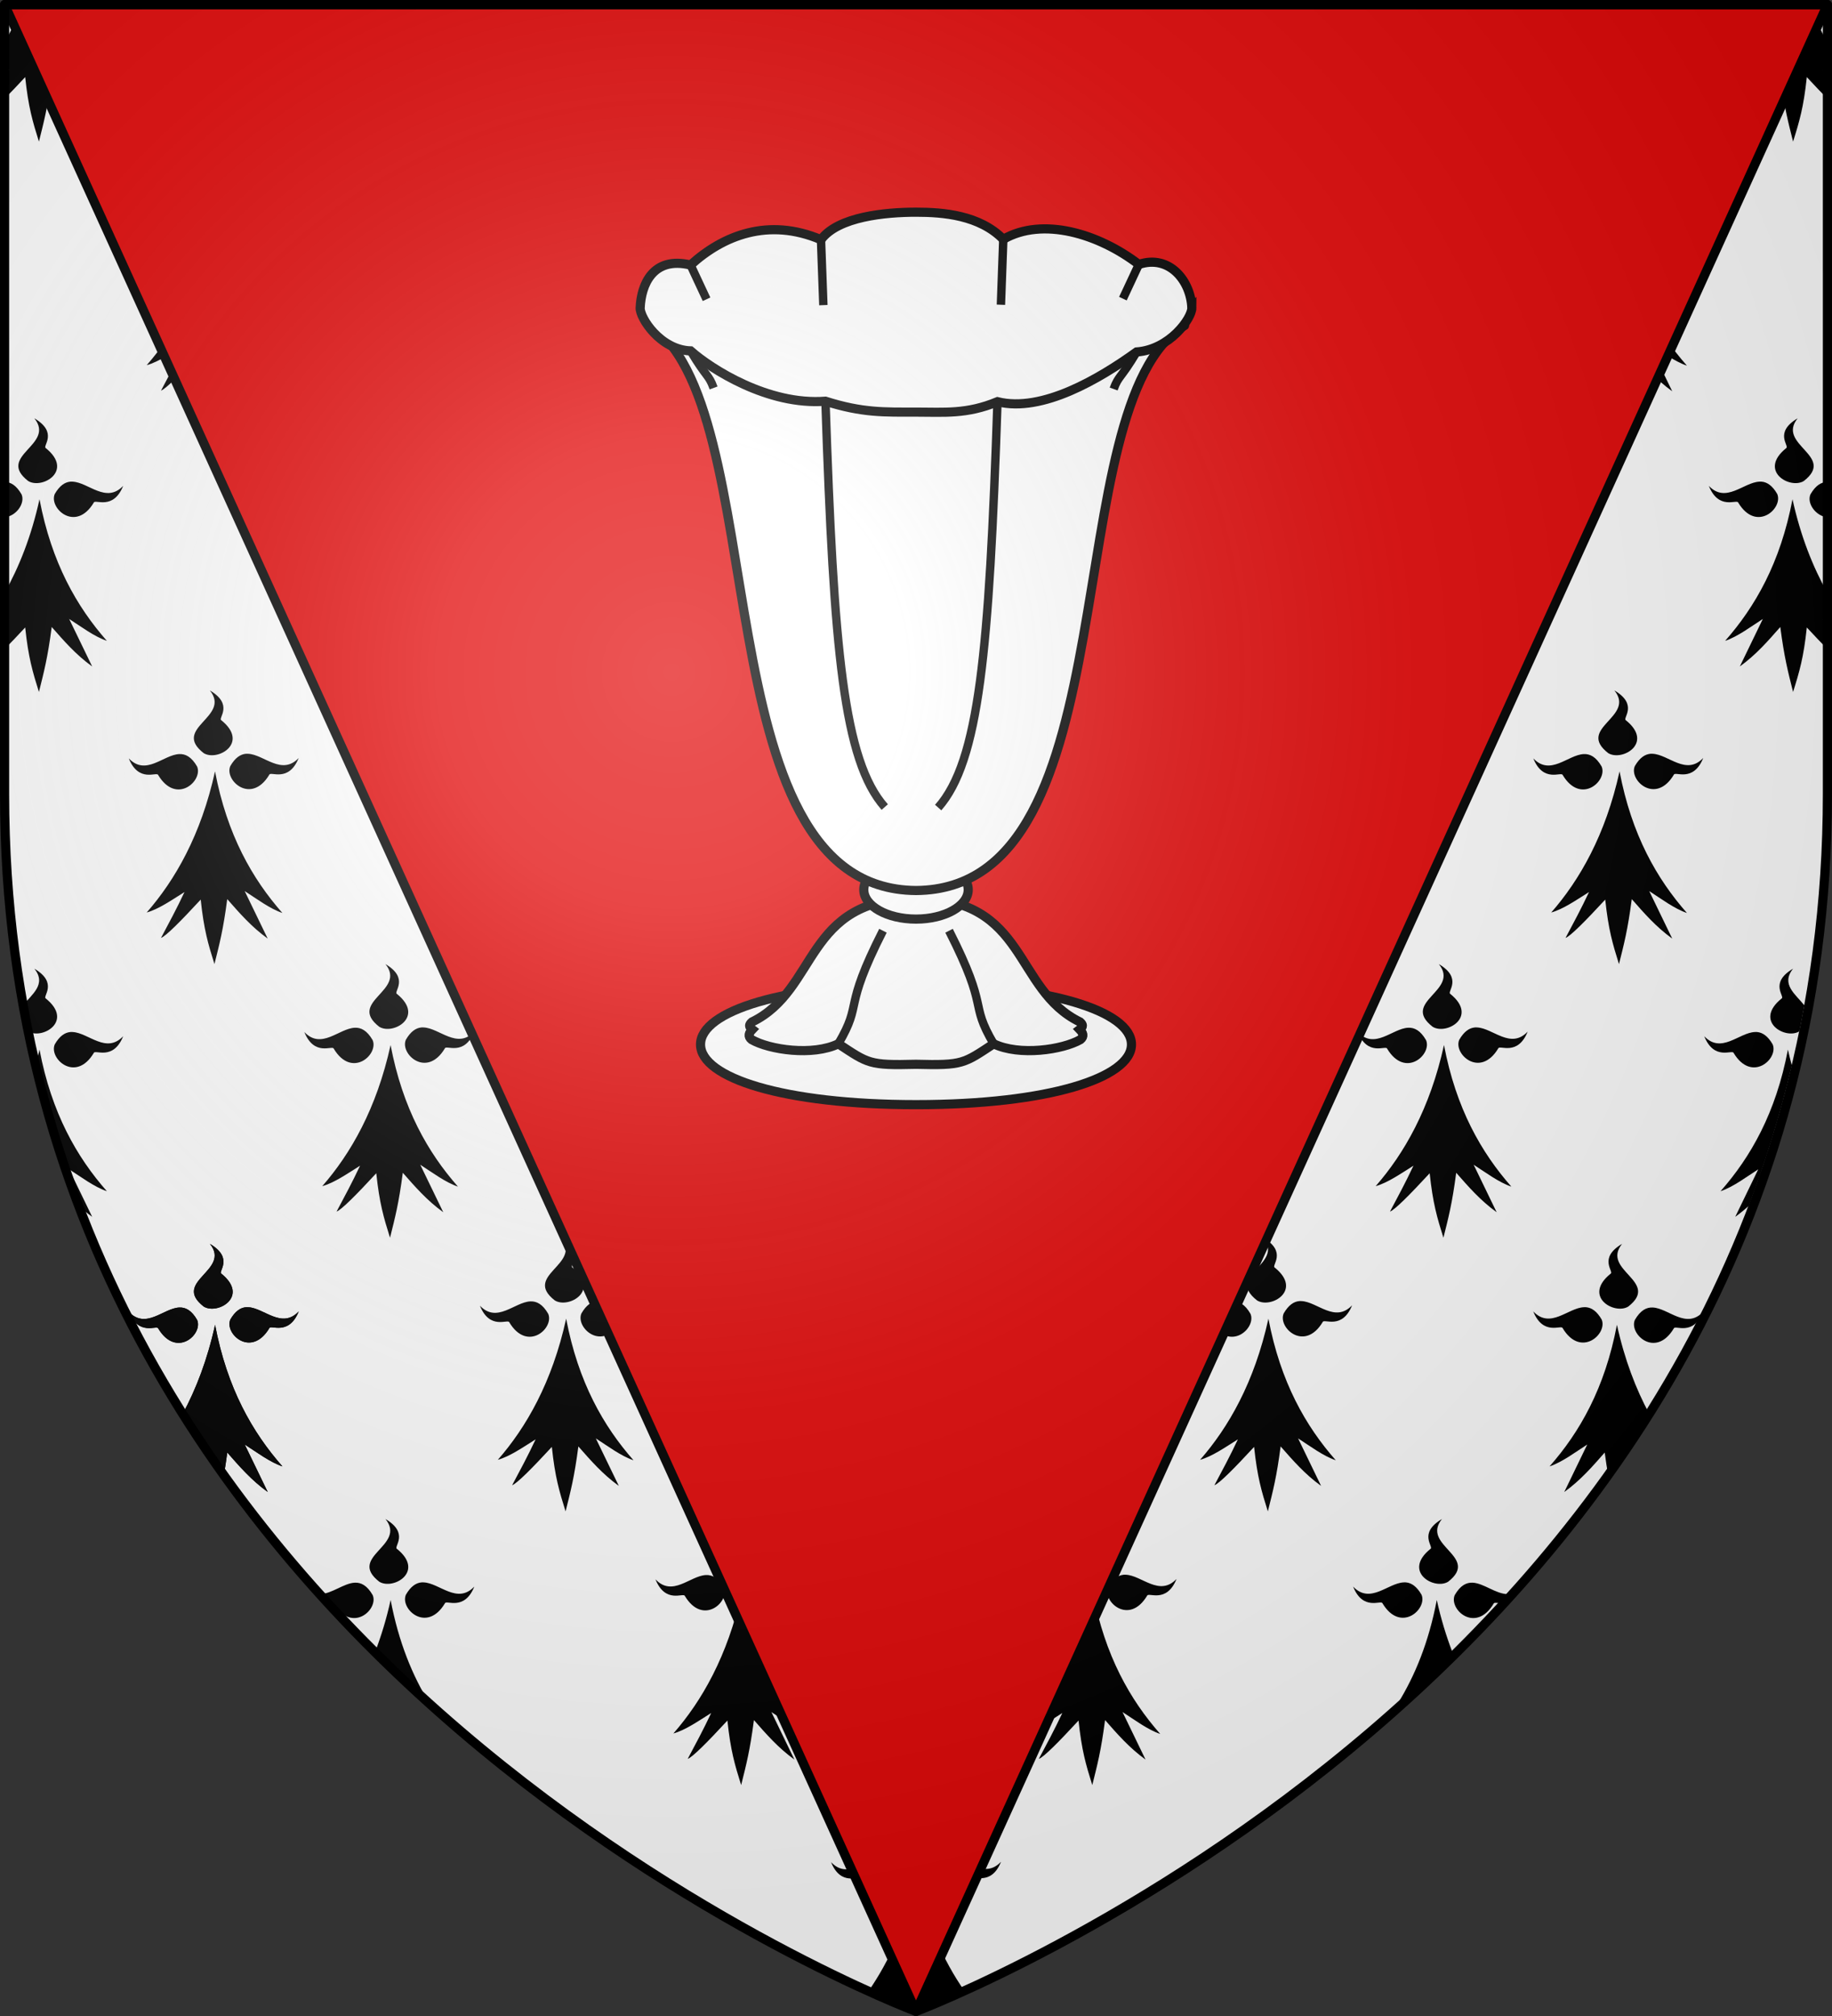 <?xml version="1.0" encoding="UTF-8" standalone="no"?>
<svg
   xmlns:dc="http://purl.org/dc/elements/1.1/"
   xmlns:cc="http://creativecommons.org/ns#"
   xmlns:rdf="http://www.w3.org/1999/02/22-rdf-syntax-ns#"
   xmlns:svg="http://www.w3.org/2000/svg"
   xmlns="http://www.w3.org/2000/svg"
   xmlns:xlink="http://www.w3.org/1999/xlink"
   xmlns:sodipodi="http://sodipodi.sourceforge.net/DTD/sodipodi-0.dtd"
   xmlns:inkscape="http://www.inkscape.org/namespaces/inkscape"
   width="600"
   height="660"
   viewBox="0 0 600 660"
   id="svg2"
   sodipodi:version="0.32"
   inkscape:version="0.92.2 (5c3e80d, 2017-08-06)"
   sodipodi:docname="Blason_Meisenthal-A.svg"
   inkscape:output_extension="org.inkscape.output.svg.inkscape"
   version="1.0">
  <rect x="0" y="0" width="600" height="660" fill="#333333" stroke="none"/>
  <sodipodi:namedview
     inkscape:window-height="706"
     inkscape:window-width="1366"
     inkscape:pageshadow="2"
     inkscape:pageopacity="0.0"
     guidetolerance="10.0"
     gridtolerance="10.0"
     objecttolerance="10.0"
     borderopacity="1.0"
     bordercolor="#666666"
     pagecolor="#ffffff"
     id="base"
     showgrid="false"
     inkscape:zoom="0.77272728"
     inkscape:cx="300"
     inkscape:cy="329.99999"
     inkscape:window-x="-8"
     inkscape:window-y="-8"
     inkscape:current-layer="layer4"
     inkscape:object-nodes="true"
     inkscape:window-maximized="1" />
  <defs
     id="defs4">
    <radialGradient
       id="Gradient1"
       gradientUnits="userSpaceOnUse"
       cx="-80"
       cy="-80"
       r="405">
      <stop
         style="stop-color:#fff;stop-opacity:0.31"
         offset="0"
         id="stop7" />
      <stop
         style="stop-color:#fff;stop-opacity:0.25"
         offset="0.19"
         id="stop9" />
      <stop
         style="stop-color:#6b6b6b;stop-opacity:0.125"
         offset="0.6"
         id="stop11" />
      <stop
         style="stop-color:#000;stop-opacity:0.125"
         offset="1"
         id="stop13" />
    </radialGradient>
    <clipPath
       id="shield_cut">
      <path
         id="shield"
         d="M -298.5,-298.5 L 298.5,-298.5 L 298.5,-40 C 298.5,246.31 0,358.5 0,358.5 C 0,358.5 -298.5,246.31 -298.5,-40 L -298.5,-298.5 z" />
    </clipPath>
  </defs>
  <g
     id="layer4"
     inkscape:label="Fond écu"
     inkscape:groupmode="layer"
     transform="translate(300,300)">
    <use
       xlink:href="#shield"
       id="use18"
       style="fill:#ffffff"
       x="0"
       y="0"
       width="600"
       height="660" />
    <g
       transform="translate(2494.179,-300.001)"
       inkscape:label="Meubles"
       id="g7308">
      <g
         transform="translate(-117.596,-235.493)"
         inkscape:label="Calque 1"
         id="g3645">
        <g
           id="g7133"
           transform="translate(109.318,303.367)" />
      </g>
    </g>
    <g
       id="g9139"
       inkscape:label="Meubles"
       style="display:inline"
       transform="translate(1795.679,-301.501)" />
    <g
       transform="matrix(1,0,0,1.001,-1000,-300.69)"
       id="g12328">
      <path
         id="path9317"
         d="m 998.75,587.5 c 7.045,8.738 -12.652,12.23 -2.031,20.5 4.53,2.808 15.077,-3.279 5.781,-10.75 -1.201,-0.64 4.212,-5.064 -3.75,-9.75 z m 11.781,20.719 c -1.762,0.166 -3.49,1.256 -5.094,4.031 -2.011,4.652 6.831,12.733 12.781,2.812 0.421,-1.211 6.358,2.655 9.625,-5.469 -5.602,5.886 -11.361,-1.142 -16.563,-1.375 -0.255,-0.011 -0.498,-0.024 -0.75,0 z m -21.812,0.094 c -5.202,0.233 -10.929,7.292 -16.531,1.406 3.267,8.123 9.204,4.227 9.625,5.438 5.95,9.92 14.761,1.871 12.75,-2.781 -1.832,-3.171 -3.808,-4.153 -5.844,-4.062 z m 11.719,5.656 c -3.496,15.886 -9.299,28.238 -15.969,37.906 1.829,0.828 3.405,1.549 4.938,2.219 0.342,-0.217 0.691,-0.443 1.031,-0.656 -0.146,0.311 -0.291,0.6 -0.438,0.906 2.002,0.871 3.702,1.628 5.125,2.219 0.218,-0.234 0.403,-0.417 0.625,-0.656 0.036,0.345 0.057,0.636 0.094,0.969 2.673,1.101 4.156,1.625 4.156,1.625 0,0 1.514,-0.545 4.281,-1.688 0.049,-0.364 0.107,-0.683 0.156,-1.062 0.211,0.239 0.415,0.48 0.625,0.719 1.525,-0.634 3.399,-1.43 5.562,-2.375 l -0.469,-0.969 c 0.339,0.217 0.686,0.461 1.031,0.688 1.468,-0.644 2.899,-1.279 4.625,-2.062 -6.809,-9.795 -12.356,-21.909 -15.375,-37.781 z"
         style="display:inline;fill:#000000;fill-opacity:1;fill-rule:evenodd;stroke:none;stroke-width:1px;stroke-linecap:butt;stroke-linejoin:miter;stroke-opacity:1"
         inkscape:connector-curvature="0" />
      <path
         inkscape:tile-y0="497.5"
         inkscape:tile-x0="104.75"
         inkscape:tile-h="60.34375"
         inkscape:tile-w="50.59375"
         inkscape:tile-cy="527.67188"
         inkscape:tile-cx="130.04688"
         id="path9291"
         d="m 826.25,497.5 c 7.045,8.738 -12.652,12.23 -2.031,20.5 4.53,2.808 15.077,-3.279 5.781,-10.75 -1.201,-0.64 4.212,-5.064 -3.75,-9.75 z m 11.781,20.719 c -1.762,0.166 -3.491,1.256 -5.094,4.031 -2.011,4.652 6.831,12.733 12.781,2.812 0.421,-1.211 6.358,2.655 9.625,-5.469 -5.602,5.886 -11.36,-1.142 -16.562,-1.375 -0.254,-0.011 -0.498,-0.024 -0.75,0 z m -21.812,0.094 c -3.634,0.162 -7.544,3.664 -11.469,3.75 0.894,0.99 1.788,1.96 2.688,2.938 0.994,-0.097 1.74,-0.231 1.875,0.156 5.95,9.92 14.761,1.871 12.75,-2.781 -1.832,-3.171 -3.808,-4.153 -5.844,-4.062 z m 11.719,5.656 c -1.366,6.208 -3.112,11.852 -5.094,17.031 5.911,5.86 11.882,11.454 17.875,16.844 -5.626,-9.075 -10.152,-20.051 -12.781,-33.875 z"
         style="display:inline;fill:#000000;fill-opacity:1;fill-rule:evenodd;stroke:none;stroke-width:1px;stroke-linecap:butt;stroke-linejoin:miter;stroke-opacity:1"
         inkscape:connector-curvature="0" />
      <path
         inkscape:tile-y0="407.5"
         inkscape:tile-x0="42.188"
         inkscape:tile-h="81.15625"
         inkscape:tile-w="55.65625"
         inkscape:tile-cy="448.07812"
         inkscape:tile-cx="70.016125"
         id="path9294"
         d="m 768.75,407.5 c 7.045,8.738 -12.652,12.23 -2.031,20.5 4.53,2.808 15.077,-3.279 5.781,-10.75 -1.201,-0.64 4.212,-5.064 -3.75,-9.75 z m 11.781,20.719 c -1.762,0.166 -3.491,1.256 -5.094,4.031 -2.011,4.652 6.831,12.733 12.781,2.812 0.421,-1.211 6.358,2.655 9.625,-5.469 -5.602,5.886 -11.36,-1.142 -16.562,-1.375 -0.255,-0.011 -0.498,-0.024 -0.75,0 z m -21.812,0.094 c -5.202,0.233 -10.929,7.292 -16.531,1.406 3.267,8.123 9.204,4.227 9.625,5.438 5.95,9.92 14.761,1.871 12.75,-2.781 -1.832,-3.171 -3.808,-4.153 -5.844,-4.062 z m 11.719,5.656 c -2.516,11.433 -6.229,21.036 -10.594,29.125 4.334,6.872 8.831,13.555 13.469,20.031 0.368,-2.136 0.752,-4.523 1.125,-7.375 3.977,4.511 7.87,9.037 13.25,12.906 l -7.531,-15.531 c 3.9,2.493 8.207,5.765 12.344,7.156 -9.807,-11.124 -18.103,-25.495 -22.062,-46.312 z"
         style="display:inline;fill:#000000;fill-opacity:1;fill-rule:evenodd;stroke:none;stroke-width:1px;stroke-linecap:butt;stroke-linejoin:miter;stroke-opacity:1"
         inkscape:connector-curvature="0" />
      <path
         inkscape:tile-y0="2.1875"
         inkscape:tile-x0="105.563"
         inkscape:tile-h="44.8125"
         inkscape:tile-w="44.4375"
         inkscape:tile-cy="24.59375"
         inkscape:tile-cx="127.78175"
         id="path9488"
         d="M 822.375,2.187 C 817.772,13.805 811.861,22.932 805.563,30.125 c 3.856,-1.058 8.183,-4.057 12.375,-6.688 -2.563,5.458 -5.124,10.184 -7.688,15 1.53,-0.519 6.404,-5.399 13,-12.531 1.034,9.805 2.411,14.445 4.5,21.094 1.663,-6.638 2.868,-11.162 4.188,-21.25 3.977,4.511 7.87,9.037 13.25,12.906 l -7.531,-15.531 c 3.9,2.493 8.207,5.765 12.344,7.156 -6.646,-7.538 -12.621,-16.577 -17,-28.094 z"
         style="display:inline;fill:#000000;fill-opacity:1;fill-rule:evenodd;stroke:none"
         inkscape:connector-curvature="0" />
      <path
         inkscape:tile-y0="47.5"
         inkscape:tile-x0="1442.172"
         inkscape:tile-h="89.5"
         inkscape:tile-w="55.6563"
         inkscape:tile-cy="92.25"
         inkscape:tile-cx="1470.0001"
         id="path10100"
         d="m 768.735,47.5 c 7.045,8.738 -12.652,12.23 -2.031,20.5 4.529,2.808 15.077,-3.279 5.781,-10.75 -1.201,-0.64 4.212,-5.064 -3.75,-9.75 z m 11.781,20.719 c -1.762,0.166 -3.491,1.256 -5.094,4.031 -2.011,4.652 6.831,12.733 12.781,2.812 0.421,-1.211 6.358,2.655 9.625,-5.469 -5.602,5.886 -11.36,-1.142 -16.562,-1.375 -0.255,-0.011 -0.498,-0.024 -0.75,0 z m -21.812,0.094 c -5.202,0.233 -10.929,7.292 -16.531,1.406 3.267,8.123 9.204,4.227 9.625,5.438 5.95,9.92 14.761,1.871 12.75,-2.781 -1.832,-3.171 -3.808,-4.153 -5.844,-4.062 z m 11.719,5.656 c -4.581,20.815 -13.098,35.561 -22.375,46.156 3.856,-1.058 8.184,-4.057 12.375,-6.688 -2.563,5.458 -5.124,10.184 -7.688,15 1.53,-0.519 6.404,-5.399 13,-12.531 1.034,9.805 2.411,14.445 4.5,21.094 1.663,-6.638 2.868,-11.162 4.188,-21.25 3.977,4.511 7.87,9.037 13.25,12.906 l -7.531,-15.531 c 3.901,2.493 8.207,5.765 12.344,7.156 -9.807,-11.124 -18.103,-25.495 -22.062,-46.312 z"
         style="display:inline;fill:#000000;fill-opacity:1;fill-rule:evenodd;stroke:none"
         inkscape:connector-curvature="0" />
      <use
         height="660"
         width="600"
         id="use10104"
         transform="translate(57.5,89.5)"
         xlink:href="#path10100"
         inkscape:tiled-clone-of="#path10100"
         y="0"
         x="0"
         style="display:inline" />
      <use
         height="660"
         width="600"
         id="use10106"
         transform="translate(0,179)"
         xlink:href="#path10100"
         inkscape:tiled-clone-of="#path10100"
         y="0"
         x="0"
         style="display:inline" />
      <use
         height="660"
         width="600"
         id="use10108"
         transform="translate(57.5,268.5)"
         xlink:href="#path10100"
         inkscape:tiled-clone-of="#path10100"
         y="0"
         x="0"
         style="display:inline" />
      <use
         height="660"
         width="600"
         id="use10116"
         transform="translate(115)"
         xlink:href="#path10100"
         inkscape:tiled-clone-of="#path10100"
         y="0"
         x="0"
         style="display:inline" />
      <use
         height="660"
         width="600"
         id="use10118"
         transform="translate(172.5,89.5)"
         xlink:href="#path10100"
         inkscape:tiled-clone-of="#path10100"
         y="0"
         x="0"
         style="display:inline" />
      <use
         height="660"
         width="600"
         id="use10120"
         transform="translate(115,179)"
         xlink:href="#path10100"
         inkscape:tiled-clone-of="#path10100"
         y="0"
         x="0"
         style="display:inline" />
      <use
         height="660"
         width="600"
         id="use10122"
         transform="translate(172.5,268.5)"
         xlink:href="#path10100"
         inkscape:tiled-clone-of="#path10100"
         y="0"
         x="0"
         style="display:inline" />
      <use
         height="660"
         width="600"
         id="use10124"
         transform="translate(115,358)"
         xlink:href="#path10100"
         inkscape:tiled-clone-of="#path10100"
         y="0"
         x="0"
         style="display:inline" />
      <use
         height="660"
         width="600"
         id="use10126"
         transform="translate(172.5,447.5)"
         xlink:href="#path10100"
         inkscape:tiled-clone-of="#path10100"
         y="0"
         x="0"
         style="display:inline" />
      <use
         height="660"
         width="600"
         id="use10130"
         transform="translate(230)"
         xlink:href="#path10100"
         inkscape:tiled-clone-of="#path10100"
         y="0"
         x="0"
         style="display:inline" />
      <use
         height="660"
         width="600"
         id="use10132"
         transform="translate(287.5,89.5)"
         xlink:href="#path10100"
         inkscape:tiled-clone-of="#path10100"
         y="0"
         x="0"
         style="display:inline" />
      <use
         height="660"
         width="600"
         id="use10134"
         transform="translate(230,179)"
         xlink:href="#path10100"
         inkscape:tiled-clone-of="#path10100"
         y="0"
         x="0"
         style="display:inline" />
      <use
         height="660"
         width="600"
         id="use10136"
         transform="translate(287.5,268.5)"
         xlink:href="#path10100"
         inkscape:tiled-clone-of="#path10100"
         y="0"
         x="0"
         style="display:inline" />
      <use
         height="660"
         width="600"
         id="use10138"
         transform="translate(230,358)"
         xlink:href="#path10100"
         inkscape:tiled-clone-of="#path10100"
         y="0"
         x="0"
         style="display:inline" />
      <use
         height="660"
         width="600"
         id="use10140"
         transform="translate(287.5,447.5)"
         xlink:href="#path10100"
         inkscape:tiled-clone-of="#path10100"
         y="0"
         x="0"
         style="display:inline" />
      <use
         height="660"
         width="600"
         id="use10144"
         transform="translate(345)"
         xlink:href="#path10100"
         inkscape:tiled-clone-of="#path10100"
         y="0"
         x="0"
         style="display:inline" />
      <use
         height="660"
         width="600"
         id="use10146"
         transform="translate(402.5,89.5)"
         xlink:href="#path10100"
         inkscape:tiled-clone-of="#path10100"
         y="0"
         x="0"
         style="display:inline" />
      <use
         height="660"
         width="600"
         id="use10148"
         transform="translate(345,179)"
         xlink:href="#path10100"
         inkscape:tiled-clone-of="#path10100"
         y="0"
         x="0"
         style="display:inline" />
      <use
         height="660"
         width="600"
         id="use10150"
         transform="translate(402.5,268.5)"
         xlink:href="#path10100"
         inkscape:tiled-clone-of="#path10100"
         y="0"
         x="0"
         style="display:inline" />
      <use
         height="660"
         width="600"
         id="use10152"
         transform="translate(345,358)"
         xlink:href="#path10100"
         inkscape:tiled-clone-of="#path10100"
         y="0"
         x="0"
         style="display:inline" />
      <use
         height="660"
         width="600"
         id="use10158"
         transform="translate(460)"
         xlink:href="#path10100"
         inkscape:tiled-clone-of="#path10100"
         y="0"
         x="0"
         style="display:inline" />
      <use
         height="660"
         width="600"
         id="use10162"
         transform="translate(460,179)"
         xlink:href="#path10100"
         inkscape:tiled-clone-of="#path10100"
         y="0"
         x="0"
         style="display:inline" />
      <use
         height="660"
         width="600"
         id="use10174"
         xlink:href="#path9294"
         inkscape:tiled-clone-of="#path9294"
         y="0"
         x="0"
         style="display:inline" />
      <use
         height="660"
         width="600"
         id="use10176"
         transform="matrix(-1,0,0,1,2000,0)"
         xlink:href="#path9294"
         inkscape:tiled-clone-of="#path9294"
         y="0"
         x="0"
         style="display:inline" />
      <use
         height="660"
         width="600"
         transform="matrix(-1,0,0,1,2000,0)"
         id="use10180"
         xlink:href="#path11587"
         inkscape:tiled-clone-of="#path11587"
         y="0"
         x="0"
         style="display:inline" />
      <use
         height="660"
         width="600"
         id="use10187"
         transform="matrix(-1,0,0,1,2000,0)"
         xlink:href="#path9360"
         inkscape:tiled-clone-of="#path9360"
         y="0"
         x="0"
         style="display:inline" />
      <use
         height="660"
         width="600"
         id="use10194"
         transform="matrix(-1,0,0,1,1998.5,0)"
         xlink:href="#path9370"
         inkscape:tiled-clone-of="#path9370"
         y="0"
         x="0"
         style="display:inline" />
      <use
         height="660"
         width="600"
         id="use10201"
         transform="translate(115)"
         xlink:href="#path9488"
         inkscape:tiled-clone-of="#path9488"
         y="0"
         x="0"
         style="display:inline" />
      <use
         height="660"
         width="600"
         id="use10203"
         transform="translate(230)"
         xlink:href="#path9488"
         inkscape:tiled-clone-of="#path9488"
         y="0"
         x="0"
         style="display:inline" />
      <use
         height="660"
         width="600"
         id="use10205"
         transform="translate(345)"
         xlink:href="#path9488"
         inkscape:tiled-clone-of="#path9488"
         y="0"
         x="0"
         style="display:inline" />
      <use
         height="660"
         width="600"
         id="use10214"
         transform="matrix(-1,0,0,1,1998.5,0)"
         xlink:href="#path9291"
         inkscape:tiled-clone-of="#path9291"
         y="0"
         x="0"
         style="display:inline" />
      <path
         inkscape:tile-y0="137.5"
         inkscape:tile-x0="1.5"
         inkscape:tile-h="89.5"
         inkscape:tile-w="38.84375"
         inkscape:tile-cy="182.25"
         inkscape:tile-cx="20.921875"
         id="path11587"
         d="m 711.25,137.5 c 7.045,8.738 -12.652,12.23 -2.031,20.5 4.53,2.808 15.077,-3.279 5.781,-10.75 -1.201,-0.64 4.212,-5.064 -3.75,-9.75 z m 11.781,20.719 c -1.762,0.166 -3.491,1.256 -5.094,4.031 -2.011,4.652 6.831,12.733 12.781,2.812 0.421,-1.211 6.358,2.655 9.625,-5.469 -5.602,5.886 -11.36,-1.142 -16.562,-1.375 -0.255,-0.011 -0.498,-0.024 -0.75,0 z M 701.5,158.312 v 11.562 c 3.843,-0.364 6.816,-4.6 5.562,-7.5 -1.747,-3.023 -3.628,-4.051 -5.562,-4.062 z m 11.438,5.656 c -2.675,12.154 -6.711,22.227 -11.438,30.625 v 9.75 c 0.476,-0.303 0.964,-0.609 1.438,-0.906 -0.475,1.01 -0.963,1.972 -1.438,2.938 v 6.594 c 1.953,-1.972 4.175,-4.278 6.75,-7.062 1.034,9.805 2.411,14.445 4.5,21.094 1.663,-6.638 2.868,-11.162 4.188,-21.25 3.977,4.511 7.87,9.037 13.25,12.906 l -7.531,-15.531 c 3.9,2.493 8.207,5.765 12.344,7.156 -9.807,-11.124 -18.103,-25.495 -22.062,-46.312 z"
         style="display:inline;fill:#000000;fill-opacity:1;fill-rule:evenodd;stroke:none;stroke-width:1px;stroke-linecap:butt;stroke-linejoin:miter;stroke-opacity:1"
         inkscape:connector-curvature="0" />
      <path
         inkscape:tile-y0="2.1875"
         inkscape:tile-x0="1.5"
         inkscape:tile-h="44.8125"
         inkscape:tile-w="33.5"
         inkscape:tile-cy="24.59375"
         inkscape:tile-cx="18.25"
         id="path9360"
         d="M 707.375,2.187 C 705.593,6.684 703.627,10.815 701.5,14.593 v 9.75 c 0.476,-0.303 0.964,-0.609 1.438,-0.906 -0.475,1.01 -0.963,1.972 -1.438,2.938 v 6.594 c 1.953,-1.972 4.175,-4.278 6.75,-7.062 1.034,9.805 2.411,14.445 4.5,21.094 1.663,-6.638 2.868,-11.162 4.188,-21.25 3.977,4.511 7.87,9.037 13.25,12.906 L 722.656,23.125 C 726.557,25.618 730.864,28.89 735,30.281 728.354,22.743 722.379,13.704 718,2.187 Z"
         style="display:inline;fill:#000000;fill-opacity:1;fill-rule:evenodd;stroke:none"
         inkscape:connector-curvature="0" />
      <path
         inkscape:tile-y0="317.5"
         inkscape:tile-x0="7.563"
         inkscape:tile-h="81.15625"
         inkscape:tile-w="32.78125"
         inkscape:tile-cy="358.07812"
         inkscape:tile-cx="23.953625"
         id="path9370"
         d="m 711.25,317.5 c 4.135,5.128 -0.935,8.459 -3.688,12 0.513,2.846 1.052,5.664 1.625,8.469 0.012,0.009 0.019,0.022 0.031,0.031 4.53,2.808 15.077,-3.279 5.781,-10.75 -1.201,-0.64 4.212,-5.064 -3.75,-9.75 z m 11.781,20.719 c -1.762,0.166 -3.491,1.256 -5.094,4.031 -2.011,4.652 6.831,12.733 12.781,2.812 0.421,-1.211 6.358,2.655 9.625,-5.469 -5.602,5.886 -11.36,-1.142 -16.562,-1.375 -0.255,-0.011 -0.498,-0.024 -0.75,0 z m -10.094,5.75 c -0.393,1.786 -0.832,3.521 -1.281,5.219 3.786,15.977 8.536,31.264 14.094,45.875 1.376,1.246 2.841,2.446 4.438,3.594 l -7.531,-15.531 c 3.9,2.493 8.207,5.765 12.344,7.156 -9.807,-11.124 -18.103,-25.495 -22.062,-46.312 z"
         style="display:inline;fill:#000000;fill-opacity:1;fill-rule:evenodd;stroke:none"
         inkscape:connector-curvature="0" />
    </g>
    <g
       transform="translate(1794.179,-300.001)"
       inkscape:label="Meubles"
       id="g11262">
      <g
         transform="translate(-117.596,-235.493)"
         inkscape:label="Calque 1"
         id="g11264">
        <g
           id="g11266"
           transform="translate(109.318,303.367)" />
      </g>
    </g>
    <g
       id="layer4-8"
       inkscape:label="Meubles"
       style="display:inline"
       transform="translate(1094.179,-304.482)" />
    <path
       style="opacity:1;fill:#e20909;fill-opacity:1;fill-rule:nonzero;stroke:#000000;stroke-width:3;stroke-linecap:butt;stroke-linejoin:round;stroke-miterlimit:4;stroke-dasharray:none;stroke-opacity:1"
       d="M -298.5,-298.5 0,358.5 298.5,-298.5 Z"
       id="path9940"
       inkscape:connector-curvature="0" />
    <g
       id="g3877"
       inkscape:label="Meubles"
       transform="translate(813.652,-387.494)" />
    <g
       transform="translate(946.639,250.474)"
       inkscape:label="Meubles"
       id="layer4-6" />
  </g>
  <g
     id="layer3"
     inkscape:label="Meubles"
     inkscape:groupmode="layer"
     transform="translate(300,300)">
    <g
       style=""
       transform="matrix(1.375,0,0,1.375,-343.748,-694.846)"
       id="g3829">
      <path
         id="kelch1-1"
         class="Gold Rand2"
         d="m 301.321,535.844 c 0,-7.914 -19.664,-14.33 -51.321,-14.33 -31.658,0 -51.321,6.416 -51.321,14.33 0,7.914 19.664,14.33 51.321,14.33 31.658,0 51.321,-6.416 51.321,-14.33 z"
         style="fill:#ffffff;fill-rule:evenodd;stroke:#000000;stroke-width:2.182;stroke-linecap:butt;stroke-linejoin:miter;stroke-miterlimit:10;stroke-dasharray:none;stroke-opacity:1"
         sodipodi:nodetypes="csssc"
         inkscape:connector-curvature="0" />
      <path
         style="fill:#ffffff;fill-opacity:1;fill-rule:nonzero;stroke:#000000;stroke-width:2.182;stroke-linecap:butt;stroke-linejoin:miter;stroke-miterlimit:4;stroke-dasharray:none;stroke-dashoffset:0;stroke-opacity:1"
         d="m 250,501 c -26.685,0.137 -23.168,21.796 -39.094,29.5 -0.177,0.145 -0.285,0.296 -0.375,0.438 -0.01,0.013 -0.022,0.018 -0.031,0.031 -0.037,0.063 -0.073,0.125 -0.094,0.188 -0.029,0.087 -0.033,0.165 -0.031,0.25 0,0.274 0.222,0.571 0.625,0.875 -0.771,0.803 -1.131,1.607 -0.156,2.406 4.241,2.432 14.549,3.946 20.656,1 7.157,4.703 7.311,5.166 18.5,4.875 11.189,0.291 11.343,-0.172 18.5,-4.875 6.107,2.946 16.415,1.432 20.656,-1 0.975,-0.8 0.615,-1.603 -0.156,-2.406 0.403,-0.304 0.625,-0.601 0.625,-0.875 0.002,-0.085 -0.002,-0.163 -0.031,-0.25 -0.021,-0.062 -0.057,-0.124 -0.094,-0.188 -0.009,-0.013 -0.021,-0.018 -0.031,-0.031 -0.09,-0.141 -0.198,-0.292 -0.375,-0.438 C 273.168,522.796 276.685,501.137 250,501 Z"
         id="path31526"
         inkscape:connector-curvature="0" />
      <ellipse
         style="fill:#ffffff;fill-opacity:1;fill-rule:nonzero;stroke:#000000;stroke-width:2.182;stroke-linecap:butt;stroke-linejoin:round;stroke-miterlimit:4;stroke-dasharray:none;stroke-dashoffset:0;stroke-opacity:1"
         id="path31545"
         transform="translate(777.798,24)"
         cx="-527.798"
         cy="474.999"
         rx="12.437"
         ry="6.996" />
      <path
         sodipodi:nodetypes="cccc"
         style="fill:#ffffff;fill-opacity:1;fill-rule:evenodd;stroke:#000000;stroke-width:2.182;stroke-linecap:butt;stroke-linejoin:round;stroke-miterlimit:4;stroke-dasharray:none;stroke-opacity:1"
         d="m 185.811,364.001 c 31.105,18.576 12.07,134.857 64.189,135.188 52.119,-0.331 32.862,-115.949 63.968,-134.525 z"
         id="path51561"
         inkscape:connector-curvature="0" />
      <path
         style="fill:#ffffff;fill-opacity:1;fill-rule:nonzero;stroke:#000000;stroke-width:2.182;stroke-linecap:butt;stroke-linejoin:miter;stroke-miterlimit:4;stroke-dasharray:none;stroke-dashoffset:0;stroke-opacity:1"
         d="m 315.7,360.483 c 0,2.431 -5.197,9.888 -13.15,10.481 -8.826,6.346 -22.5,14.496 -33.143,11.84 -7.347,3.041 -12.652,2.479 -19.407,2.479 -7.554,0 -12.689,0.216 -21.569,-2.596 -13.679,1.072 -27.303,-7.729 -32.116,-11.979 -7.264,-0.244 -12.11,-7.909 -12.015,-10.225 0.221,-5.411 2.926,-12.404 12.002,-10.222 7.729,-7.024 18.494,-11.365 31.067,-6.034 4.063,-5.507 15.425,-6.544 22.631,-6.544 6.529,0 15.14,0.699 20.791,6.449 9.377,-5.381 22.705,-1.353 32.291,5.989 7.327,-2.46 12.397,4.005 12.618,10.363 z"
         id="path21082"
         sodipodi:nodetypes="cccsccsccsccc"
         inkscape:connector-curvature="0" />
      <path
         style="fill:none;fill-opacity:1;fill-rule:nonzero;stroke:#000000;stroke-width:2;stroke-linecap:butt;stroke-linejoin:round;stroke-miterlimit:4;stroke-dasharray:none;stroke-dashoffset:0;stroke-opacity:1"
         d="m 228.431,382.687 c 1.995,59.588 4.339,85.545 14.126,96.633"
         id="path2860"
         sodipodi:nodetypes="cc"
         inkscape:connector-curvature="0" />
      <path
         sodipodi:nodetypes="cc"
         id="path2862"
         d="m 269.407,382.804 c -1.995,59.588 -4.339,85.545 -14.126,96.633"
         style="fill:none;fill-opacity:1;fill-rule:nonzero;stroke:#000000;stroke-width:2;stroke-linecap:butt;stroke-linejoin:round;stroke-miterlimit:4;stroke-dasharray:none;stroke-dashoffset:0;stroke-opacity:1"
         inkscape:connector-curvature="0" />
      <path
         sodipodi:nodetypes="cs"
         id="path2864"
         d="m 227.369,344.227 c 0.184,5.492 0.371,10.681 0.566,15.585"
         style="fill:none;fill-opacity:1;fill-rule:nonzero;stroke:#000000;stroke-width:2;stroke-linecap:butt;stroke-linejoin:round;stroke-miterlimit:4;stroke-dasharray:none;stroke-dashoffset:0;stroke-opacity:1"
         inkscape:connector-curvature="0" />
      <path
         style="fill:none;fill-opacity:1;fill-rule:nonzero;stroke:#000000;stroke-width:2;stroke-linecap:butt;stroke-linejoin:round;stroke-miterlimit:4;stroke-dasharray:none;stroke-dashoffset:0;stroke-opacity:1"
         d="m 196.302,350.262 3.804,8.147"
         id="path2866"
         inkscape:connector-curvature="0" />
      <path
         style="fill:none;fill-opacity:1;fill-rule:nonzero;stroke:#000000;stroke-width:2;stroke-linecap:butt;stroke-linejoin:round;stroke-miterlimit:4;stroke-dasharray:none;stroke-dashoffset:0;stroke-opacity:1"
         d="m 270.791,344.132 c -0.184,5.492 -0.371,10.681 -0.566,15.585"
         id="path2868"
         sodipodi:nodetypes="cs"
         inkscape:connector-curvature="0" />
      <path
         id="path2870"
         d="m 303.082,350.121 -3.804,8.147"
         style="fill:none;fill-opacity:1;fill-rule:nonzero;stroke:#000000;stroke-width:2;stroke-linecap:butt;stroke-linejoin:round;stroke-miterlimit:4;stroke-dasharray:none;stroke-dashoffset:0;stroke-opacity:1"
         inkscape:connector-curvature="0" />
      <path
         style="fill:none;fill-opacity:1;fill-rule:nonzero;stroke:#000000;stroke-width:2;stroke-linecap:butt;stroke-linejoin:round;stroke-miterlimit:4;stroke-dasharray:none;stroke-dashoffset:0;stroke-opacity:1"
         d="m 231.511,535.676 c 5.969,-10.186 0.838,-7.663 10.618,-26.912"
         id="path2872"
         sodipodi:nodetypes="cc"
         inkscape:connector-curvature="0" />
      <path
         sodipodi:nodetypes="cc"
         id="path2874"
         d="m 268.489,535.676 c -5.969,-10.186 -0.838,-7.663 -10.618,-26.912"
         style="fill:none;fill-opacity:1;fill-rule:nonzero;stroke:#000000;stroke-width:2;stroke-linecap:butt;stroke-linejoin:round;stroke-miterlimit:4;stroke-dasharray:none;stroke-dashoffset:0;stroke-opacity:1"
         inkscape:connector-curvature="0" />
      <path
         style="fill:none;fill-opacity:1;fill-rule:nonzero;stroke:#000000;stroke-width:2;stroke-linecap:butt;stroke-linejoin:round;stroke-miterlimit:4;stroke-dasharray:none;stroke-dashoffset:0;stroke-opacity:1"
         d="m 196.315,370.708 c 3.872,6.491 4.267,5.537 5.474,8.819"
         id="path3007"
         sodipodi:nodetypes="cc"
         inkscape:connector-curvature="0" />
      <path
         sodipodi:nodetypes="cc"
         id="path3009"
         d="m 302.55,370.964 c -3.872,6.491 -4.267,5.537 -5.474,8.819"
         style="fill:none;fill-opacity:1;fill-rule:nonzero;stroke:#000000;stroke-width:2;stroke-linecap:butt;stroke-linejoin:round;stroke-miterlimit:4;stroke-dasharray:none;stroke-dashoffset:0;stroke-opacity:1"
         inkscape:connector-curvature="0" />
    </g>
  </g>
  <g
     id="layer2"
     inkscape:label="Reflet final"
     inkscape:groupmode="layer"
     transform="translate(300,300)"
     sodipodi:insensitive="true">
    <use
       xlink:href="#shield"
       id="use22"
       style="fill:url(#Gradient1)"
       x="0"
       y="0"
       width="600"
       height="660" />
  </g>
  <g
     id="layer1"
     inkscape:label="Contour final"
     inkscape:groupmode="layer"
     transform="translate(300,300)"
     sodipodi:insensitive="true">
    <use
       xlink:href="#shield"
       style="fill:none;stroke:#000000;stroke-width:3;stroke-linejoin:round"
       id="use25"
       x="0"
       y="0"
       width="600"
       height="660" />
  </g>
</svg>
